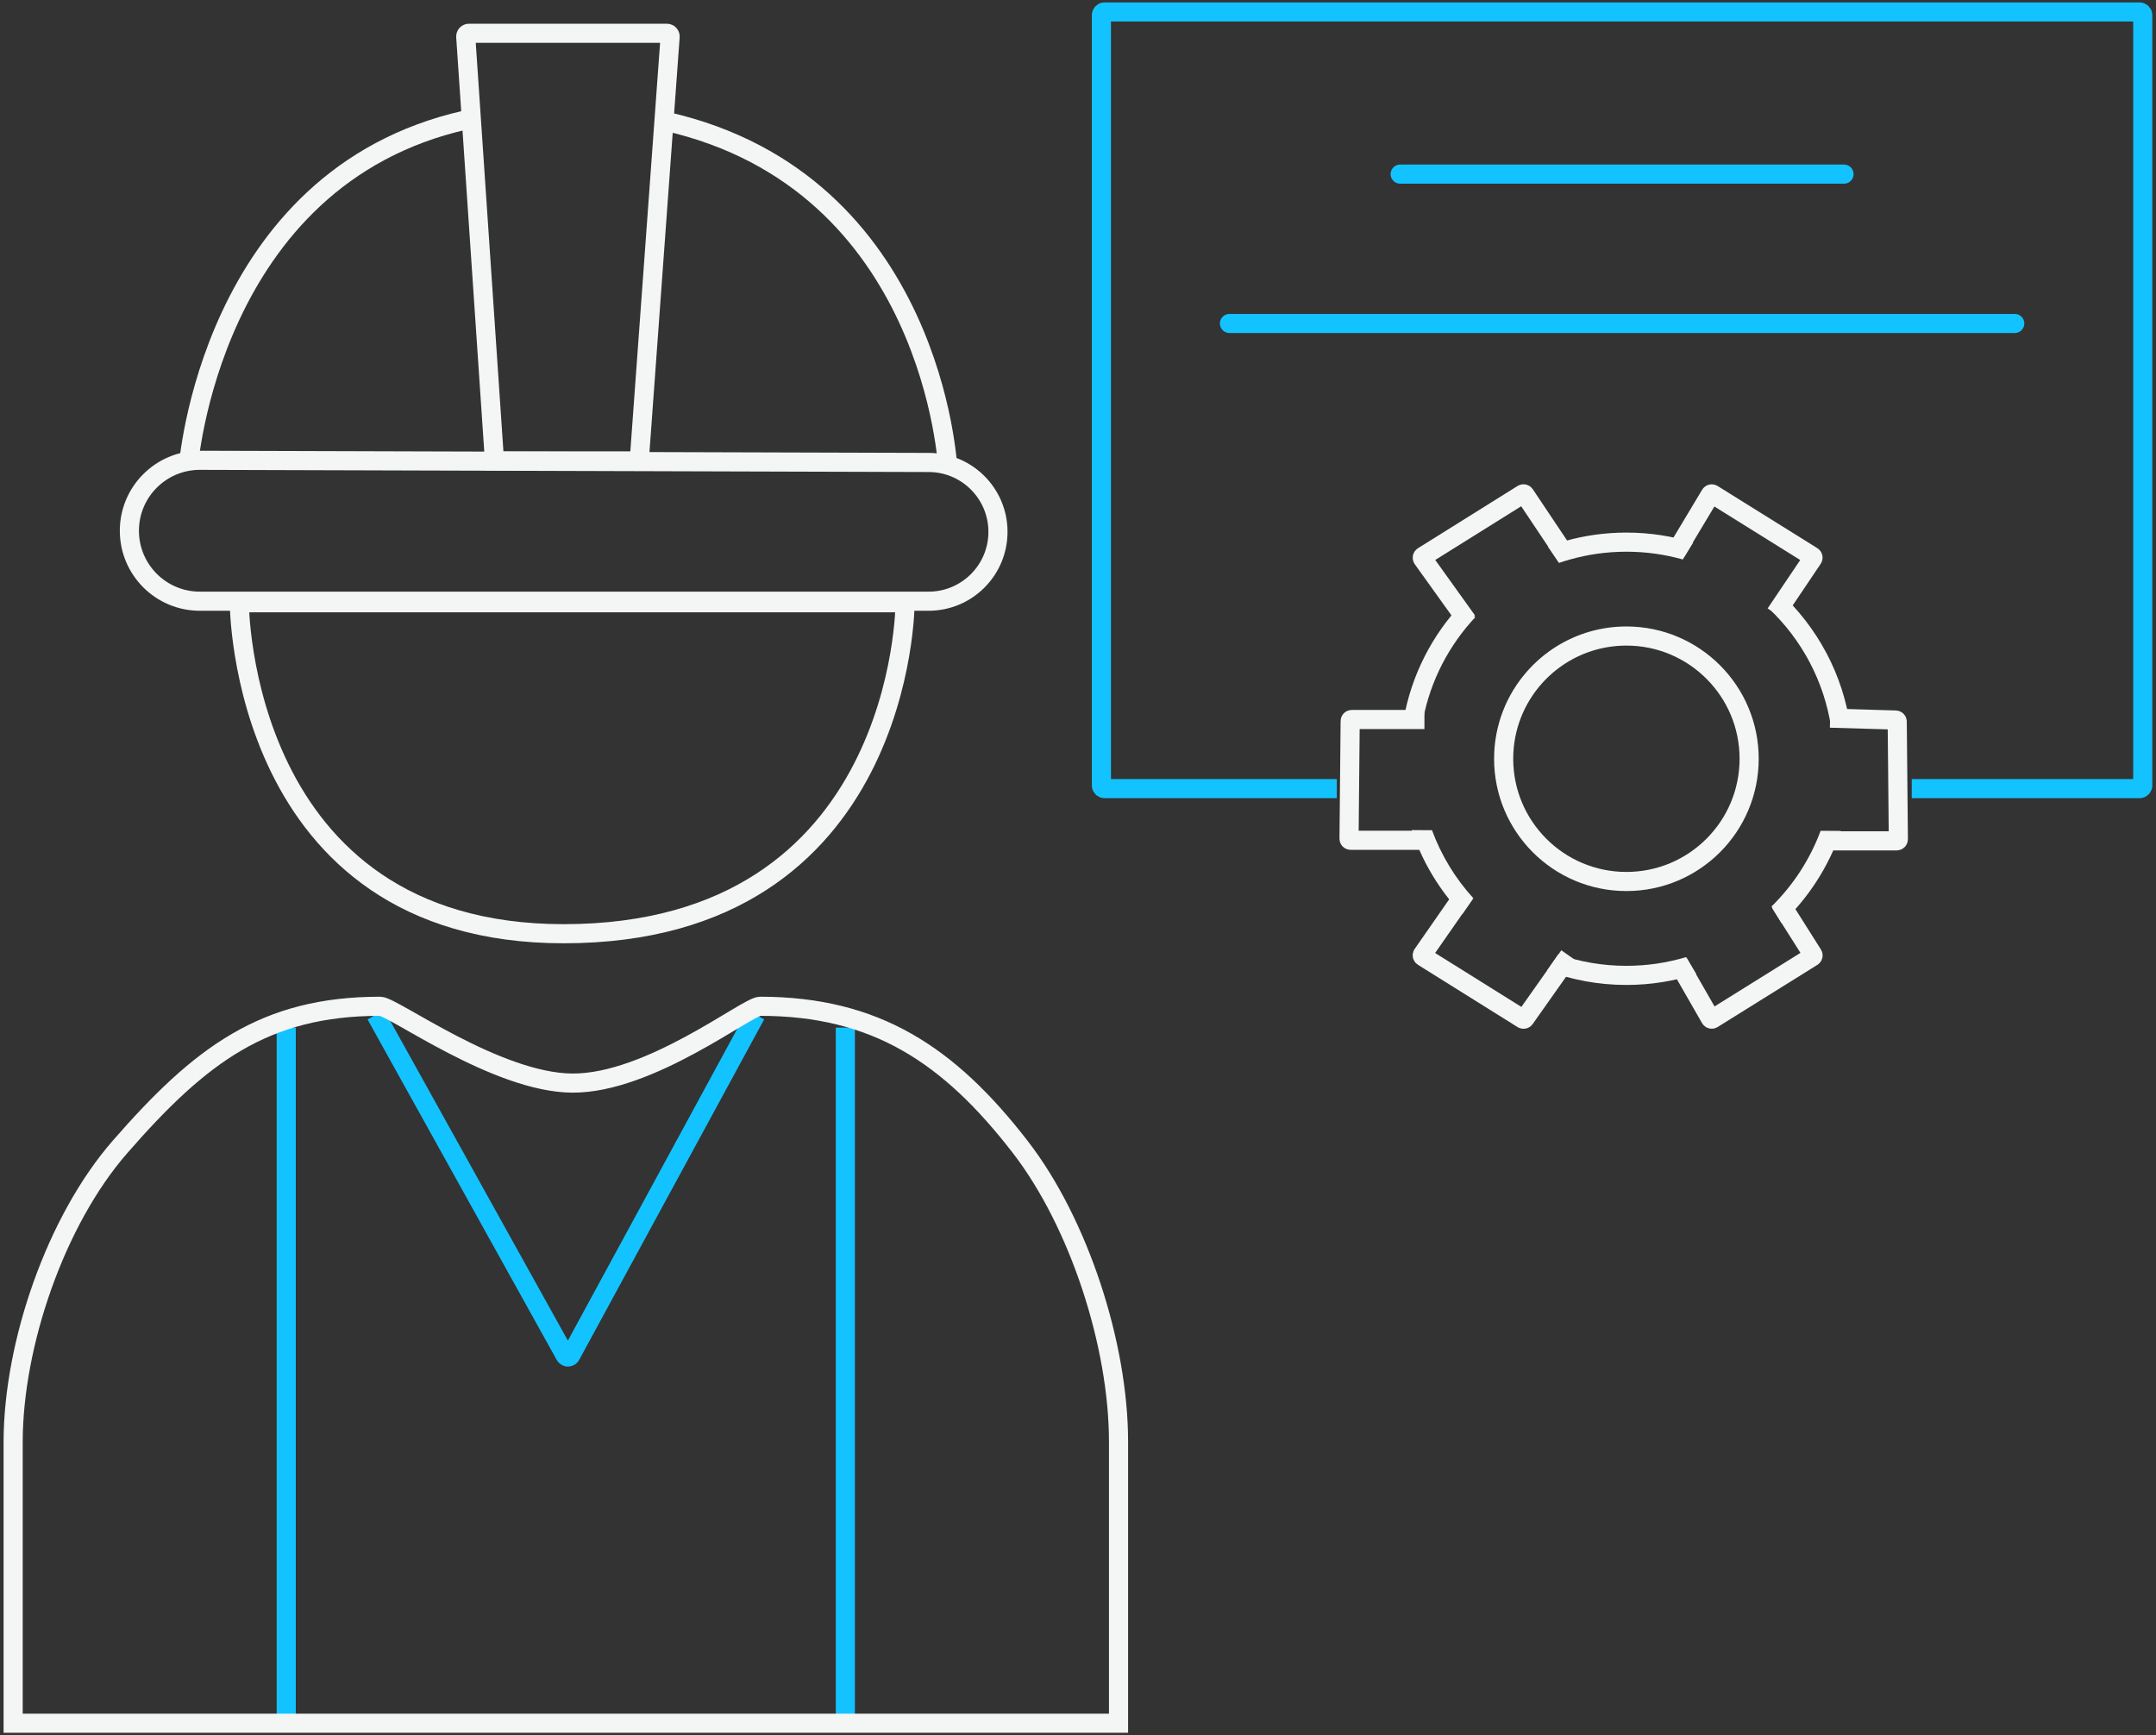 <svg width="451" height="363" viewBox="0 0 451 363" fill="none" xmlns="http://www.w3.org/2000/svg">
<rect x="0" y="0" width="451" height="363" fill="#333333" stroke="none"/>
<path d="M399.905 164.984L447.557 164.984C447.928 164.984 448.229 164.683 448.229 164.312V3.171C448.229 2.8 447.928 2.5 447.557 2.5H231.065C230.694 2.5 230.394 2.8 230.394 3.171V164.312C230.394 164.683 230.694 164.984 231.065 164.984L279.639 164.984" stroke="#13C3FF" stroke-width="4"/>
<path d="M306.902 129.885L297.574 116.87C297.461 116.712 297.504 116.492 297.669 116.389L318.516 103.36C318.669 103.264 318.872 103.307 318.973 103.458L327.746 116.579" stroke="#F4F5F5" stroke-width="4"/>
<path d="M299.457 175.787L282.531 175.787C282.345 175.787 282.194 175.634 282.196 175.448L282.433 150.853C282.435 150.669 282.584 150.521 282.769 150.521L297.968 150.521" stroke="#F4F5F5" stroke-width="4"/>
<path d="M380.851 175.906L396.768 175.906C396.955 175.906 397.106 175.754 397.104 175.567L396.867 150.964C396.865 150.783 396.721 150.636 396.541 150.631L382.836 150.233" stroke="#F4F5F5" stroke-width="4"/>
<path d="M350.576 115.492L357.774 103.481C357.871 103.32 358.081 103.269 358.24 103.368L379.097 116.37C379.258 116.471 379.304 116.685 379.198 116.843L371.421 128.396" stroke="#F4F5F5" stroke-width="4"/>
<path d="M306.405 186.959L297.567 199.662C297.457 199.819 297.502 200.037 297.664 200.138L318.522 213.175C318.673 213.269 318.872 213.229 318.975 213.083L328.243 199.951" stroke="#F4F5F5" stroke-width="4"/>
<path d="M351.072 201.352L357.777 213.041C357.871 213.206 358.084 213.259 358.246 213.158L379.105 200.155C379.263 200.056 379.311 199.848 379.211 199.69L372.414 188.945" stroke="#F4F5F5" stroke-width="4"/>
<path d="M59.876 214.978V360.499" stroke="#13C3FF" stroke-width="4"/>
<path d="M176.832 214.978V360.499" stroke="#13C3FF" stroke-width="4"/>
<path d="M78.635 212.3L118.216 283.546C118.473 284.009 119.14 284.006 119.393 283.54L158.091 212.3" stroke="#13C3FF" stroke-width="4"/>
<path d="M25.069 239.976C41.904 220.656 55.345 210.515 79.524 210.515C82.203 210.515 103.825 226.472 119.703 226.584C135.91 226.699 156.302 210.515 158.981 210.515C183.162 210.514 198.529 220.656 213.443 239.976C225.752 255.921 233.977 281.434 233.977 301.577V360.5H2.75C2.75 360.5 2.746 303.363 2.75 301.577C2.798 281.146 11.647 255.379 25.069 239.976Z" stroke="#F4F5F5" stroke-width="4"/>
<path d="M97.427 7.681L103.436 96.42H133.719L140.178 7.685C140.207 7.296 139.899 6.964 139.508 6.964H98.097C97.708 6.964 97.4 7.293 97.427 7.681Z" stroke="#F4F5F5" stroke-width="4"/>
<path d="M39.353 98.026C39.353 98.026 43.698 37.202 97.383 25.11M198.266 98.026C198.266 98.026 195.413 38.113 139.344 25.39" stroke="#F4F5F5" stroke-width="4"/>
<path d="M117.911 195.337C50.062 195.337 50.06 126.101 50.06 126.101H189.332C189.332 126.101 189.332 195.337 117.911 195.337Z" stroke="#F4F5F5" stroke-width="4"/>
<path d="M365.892 158.734C365.892 172.915 354.396 184.41 340.216 184.41C326.035 184.41 314.54 172.915 314.54 158.734C314.54 152.234 316.953 146.303 320.934 141.779C324.153 138.122 328.393 135.39 333.204 134.027C335.43 133.396 337.782 133.058 340.216 133.058C354.396 133.058 365.892 144.554 365.892 158.734Z" stroke="#F4F5F5" stroke-width="4"/>
<path d="M257.182 67.672H421.451" stroke="#13C3FF" stroke-width="4" stroke-linecap="round"/>
<path d="M292.892 36.425L385.739 36.425" stroke="#13C3FF" stroke-width="4" stroke-linecap="round"/>
<path d="M27.064 111.035C27.064 102.877 33.689 96.271 41.846 96.295L194.289 96.748C202.288 96.772 208.759 103.262 208.759 111.261C208.759 119.276 202.261 125.774 194.246 125.774H41.803C33.663 125.774 27.064 119.175 27.064 111.035Z" stroke="#F4F5F5" stroke-width="4"/>
<path fill-rule="evenodd" clip-rule="evenodd" d="M306.303 125.742C305.75 126.31 305.211 126.893 304.686 127.488C298.694 134.297 294.628 142.843 293.34 152.273L297.403 152.125C298.682 143.767 302.349 136.199 307.689 130.131C307.982 129.799 308.279 129.471 308.581 129.148L306.303 125.742ZM305.867 191.275C301.155 186.302 297.511 180.307 295.303 173.656L299.551 173.684C301.502 178.99 304.462 183.809 308.198 187.908L305.867 191.275ZM323.61 203.055C328.778 204.992 334.375 206.052 340.219 206.052C345.315 206.052 350.224 205.246 354.823 203.755L352.694 200.229C348.743 201.415 344.556 202.052 340.219 202.052C335.225 202.052 330.429 201.207 325.966 199.652L323.61 203.055ZM385.076 173.831C382.573 181.273 378.27 187.887 372.685 193.157L370.565 189.646C375.066 185.227 378.606 179.832 380.843 173.804L385.076 173.831ZM387.095 152.249C385.566 141.096 380.15 131.182 372.258 123.916L370.125 127.399C376.872 133.84 381.542 142.438 383.029 152.087L387.095 152.249ZM326.141 117.756L323.797 114.346C324.944 113.921 326.112 113.54 327.299 113.204C331.406 112.041 335.74 111.418 340.219 111.418C345.077 111.418 349.763 112.15 354.175 113.51L352.012 117.043C348.262 115.985 344.307 115.418 340.219 115.418C336.112 115.418 332.144 115.989 328.389 117.053C327.631 117.267 326.881 117.502 326.141 117.756Z" fill="#F4F5F5"/>
</svg>
